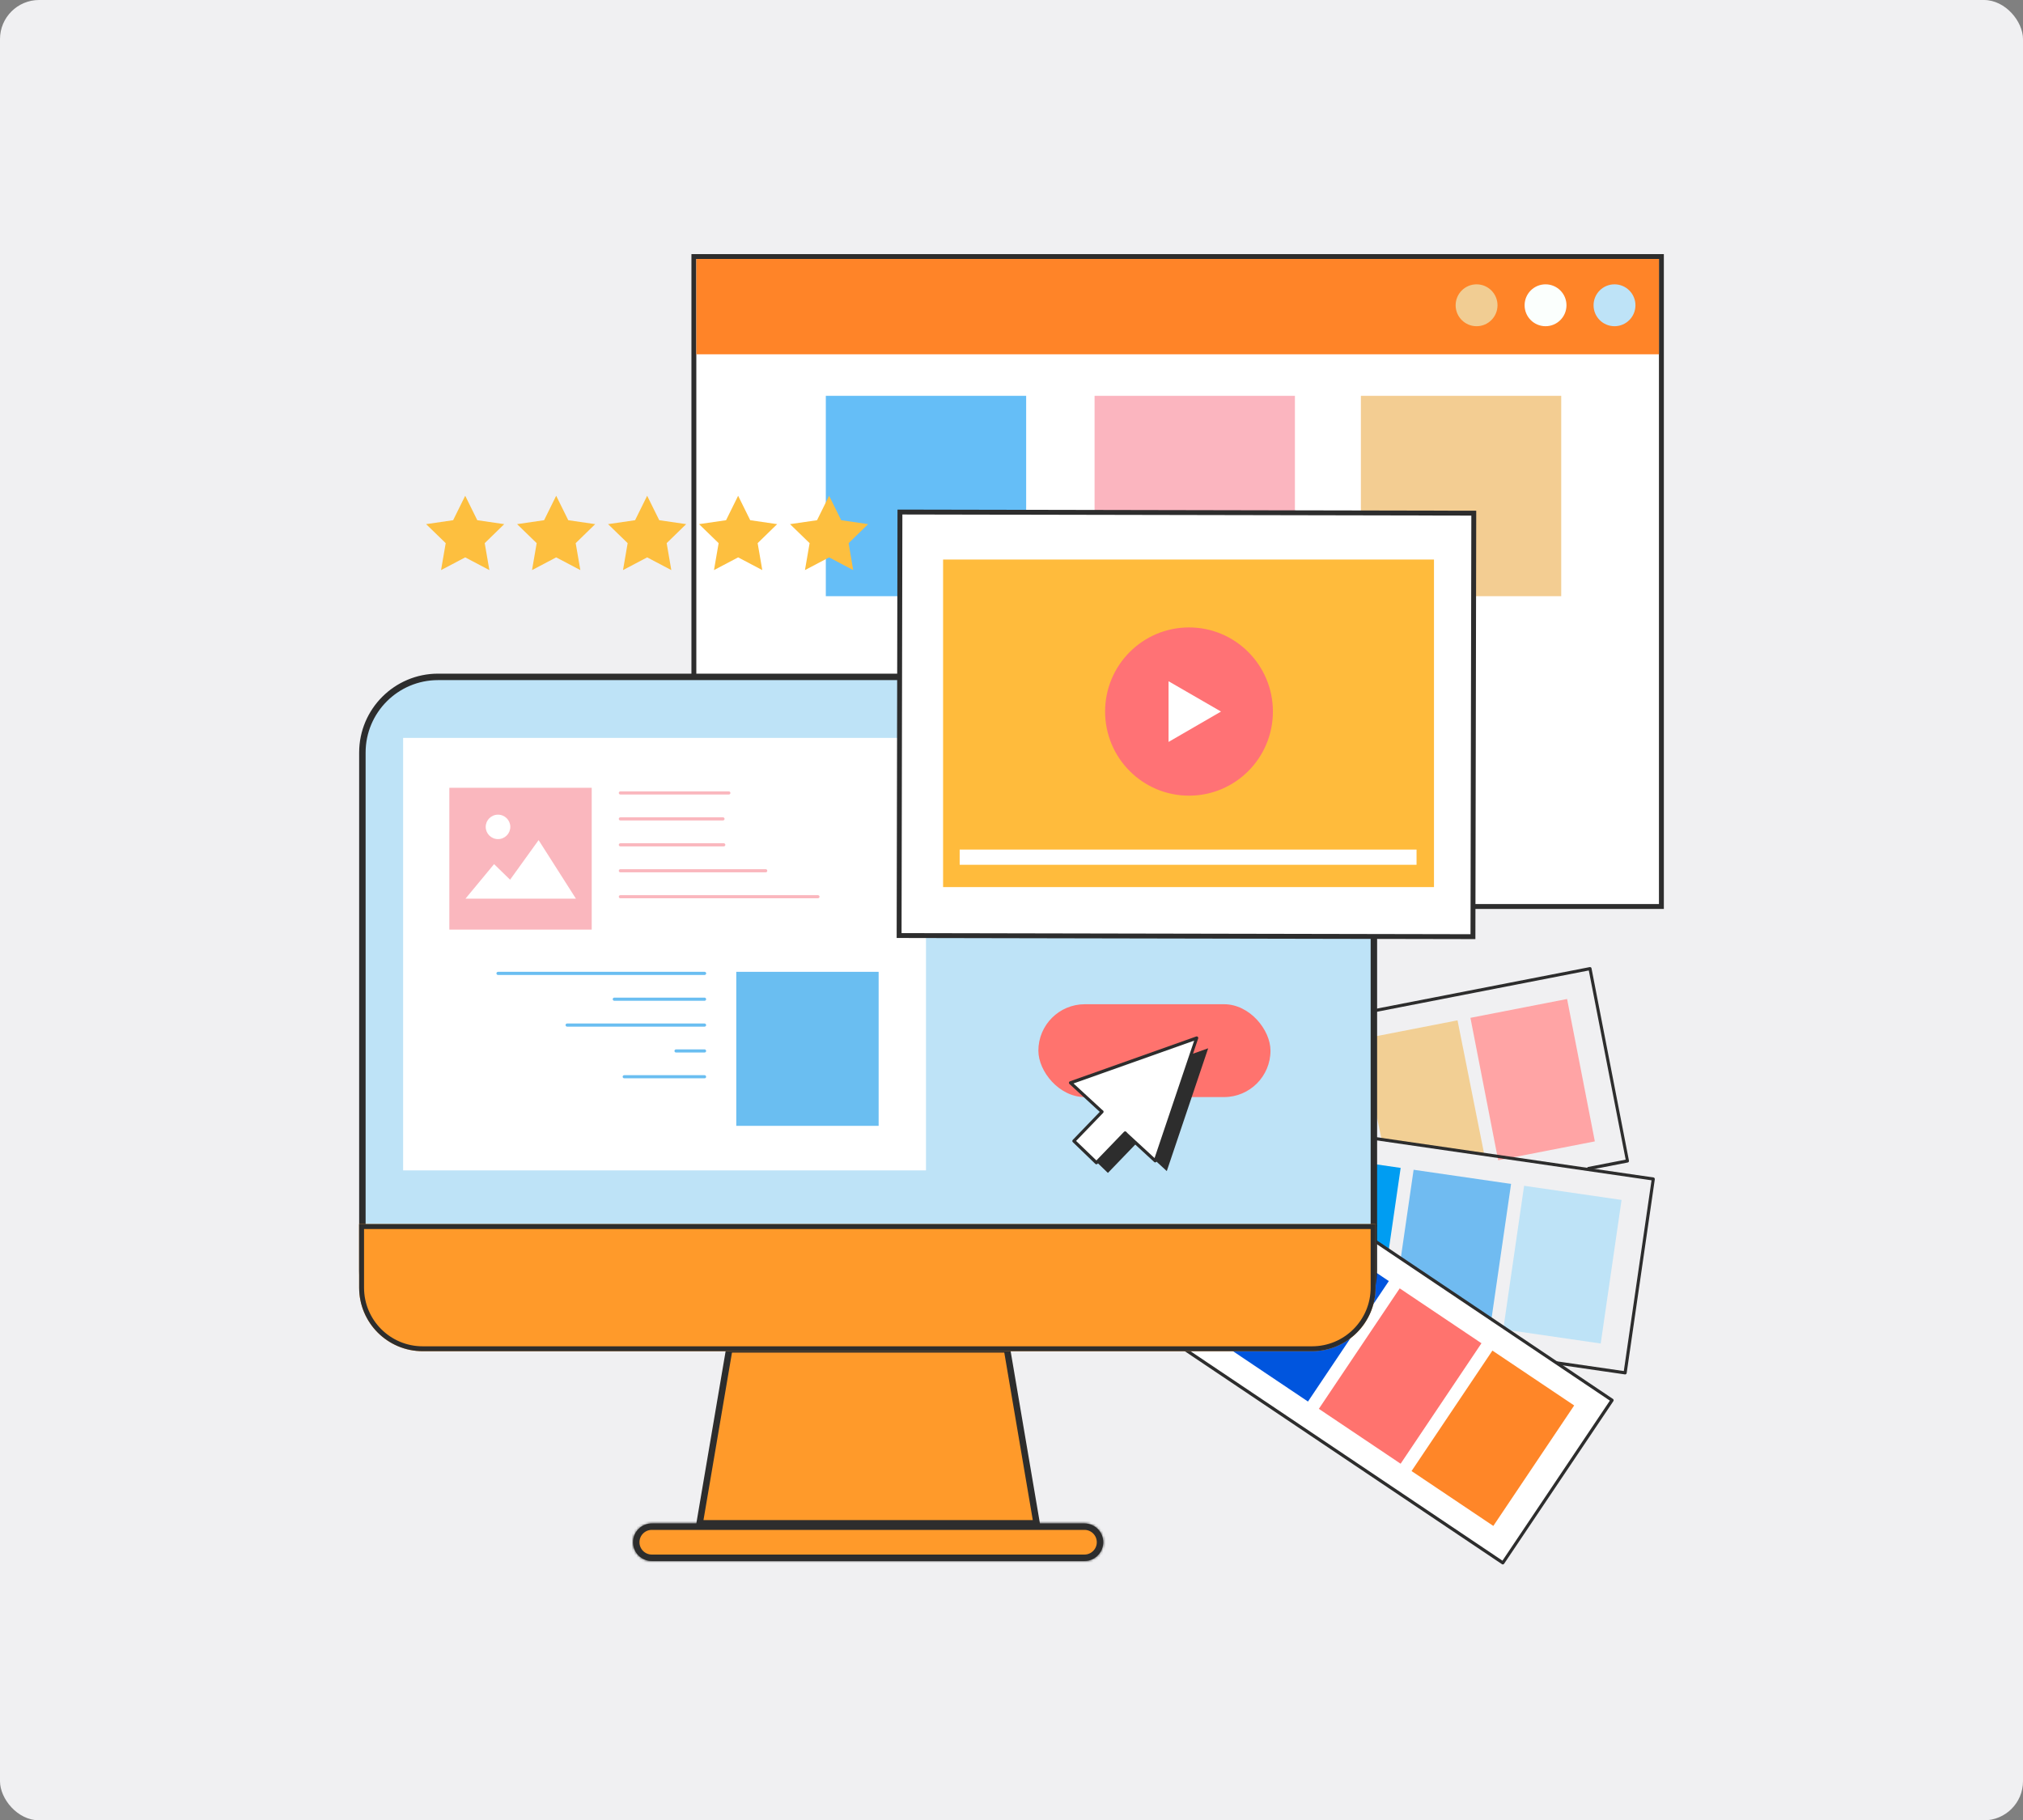 <svg width="828" height="745" viewBox="0 0 828 745" fill="none" xmlns="http://www.w3.org/2000/svg">
<rect x="0" y="0" width="828" height="745" fill="#808080" stroke="none"/>
<rect width="828" height="745" rx="16" fill="#F0F0F2"/>
<rect x="284" y="105" width="396" height="266" fill="white" stroke="#2D2D2D" stroke-width="2"/>
<rect x="338" y="162" width="82" height="82" fill="#65BEF7"/>
<rect x="448" y="162" width="82" height="82" fill="#FBB5BF"/>
<rect x="557" y="162" width="82" height="82" fill="#F3CD92"/>
<path d="M679 106H285V145H679V106Z" fill="#FF8428"/>
<path d="M669.376 124.96C669.388 120.227 665.561 116.38 660.828 116.368C656.094 116.355 652.247 120.182 652.235 124.915C652.222 129.649 656.049 133.496 660.783 133.508C665.516 133.521 669.363 129.694 669.376 124.96Z" fill="#BEE3F7"/>
<path d="M641.149 124.961C641.162 120.228 637.335 116.38 632.601 116.368C627.868 116.356 624.021 120.183 624.009 124.916C623.996 129.649 627.823 133.496 632.557 133.509C637.29 133.521 641.137 129.694 641.149 124.961Z" fill="#FBFFFD"/>
<path d="M612.923 124.961C612.935 120.228 609.108 116.381 604.375 116.369C599.642 116.356 595.794 120.183 595.782 124.916C595.77 129.65 599.597 133.497 604.33 133.509C609.063 133.522 612.91 129.695 612.923 124.961Z" fill="#F1CD93"/>
<path d="M440.267 460.566C439.975 460.566 439.682 460.362 439.624 460.04L435.412 438.395C435.383 438.219 435.412 438.044 435.5 437.897C435.587 437.751 435.734 437.663 435.909 437.634L446.469 435.587C446.82 435.528 447.171 435.733 447.229 436.084C447.288 436.435 447.083 436.786 446.732 436.844L436.816 438.775L440.911 459.777C440.97 460.128 440.765 460.479 440.414 460.537C440.355 460.566 440.326 460.566 440.267 460.566Z" fill="#955B50"/>
<path d="M650.197 478.877C649.904 478.877 649.612 478.672 649.553 478.351C649.495 478 649.699 477.649 650.05 477.59L665.377 474.607L650.284 397.181L491.514 428.128C491.163 428.186 490.812 427.982 490.753 427.631C490.695 427.28 490.899 426.929 491.25 426.87L650.635 395.806C650.811 395.777 650.986 395.806 651.133 395.894C651.279 395.982 651.367 396.128 651.396 396.304L666.723 475.016C666.781 475.367 666.577 475.718 666.226 475.777L650.255 478.877C650.255 478.877 650.226 478.877 650.197 478.877Z" fill="#2D2D2D"/>
<path d="M652.757 467.133L641.398 408.854L601.837 416.564L613.196 474.844L652.757 467.133Z" fill="#FFA4A5"/>
<path d="M607.5 472.5L596.554 417.589L556.993 425.3L565.5 466.5L607.5 472.5Z" fill="#F2CF94"/>
<path d="M563.069 484.604L551.71 426.325L512.149 434.035L523.508 492.315L563.069 484.604Z" fill="white"/>
<path d="M456.79 475.046C456.761 475.046 456.731 475.046 456.702 475.046C456.351 474.987 456.117 474.665 456.146 474.314L459.539 450.973C459.569 450.797 459.656 450.651 459.803 450.563C459.949 450.475 460.124 450.417 460.271 450.446L476.534 452.815C476.885 452.874 477.119 453.196 477.09 453.547C477.031 453.898 476.709 454.132 476.358 454.102L460.709 451.821L457.404 474.519C457.375 474.812 457.112 475.046 456.79 475.046Z" fill="#955B50"/>
<path d="M457.551 532.317C457.521 532.317 457.492 532.317 457.463 532.317L448.6 531.03C448.249 530.972 448.015 530.65 448.044 530.299L448.6 526.467C448.659 526.116 448.98 525.853 449.331 525.911C449.682 525.97 449.916 526.292 449.887 526.643L449.419 529.86L457.638 531.06C457.989 531.118 458.223 531.44 458.194 531.791C458.136 532.113 457.843 532.317 457.551 532.317Z" fill="#955B50"/>
<path d="M665.169 562.504C665.14 562.504 665.111 562.504 665.081 562.504L631.239 557.59C630.888 557.531 630.654 557.21 630.683 556.859C630.741 556.508 631.063 556.244 631.414 556.303L664.613 561.129L675.962 483.06L493.879 456.618C493.528 456.559 493.294 456.238 493.323 455.887C493.382 455.536 493.704 455.272 494.055 455.331L676.752 481.89C677.103 481.949 677.337 482.27 677.308 482.621L665.783 561.978C665.754 562.153 665.666 562.299 665.52 562.387C665.462 562.446 665.315 562.504 665.169 562.504Z" fill="#2D2D2D"/>
<path d="M655.161 549.857L663.693 491.097L623.806 485.305L615.273 544.065L655.161 549.857Z" fill="#BEE3F7"/>
<path d="M609.938 543.3L618.47 484.54L578.583 478.747L570.05 537.508L609.938 543.3Z" fill="#70BBF1"/>
<path d="M564.745 536.748L573.278 477.987L533.39 472.195L524.857 530.956L564.745 536.748Z" fill="#009DF2"/>
<path d="M659.758 573.064L478.113 451.09L433.448 517.664L615.093 639.637L659.758 573.064Z" fill="white"/>
<path d="M615.093 640.281C614.976 640.281 614.83 640.251 614.742 640.164L476.622 547.44C476.33 547.235 476.242 546.855 476.447 546.533C476.651 546.241 477.032 546.153 477.353 546.358L614.947 638.73L658.91 573.239L495.957 463.843C495.664 463.638 495.576 463.258 495.781 462.936C495.986 462.644 496.366 462.556 496.688 462.761L660.168 572.537C660.46 572.742 660.548 573.122 660.343 573.444L615.62 639.988C615.532 640.134 615.386 640.222 615.21 640.251C615.152 640.281 615.122 640.281 615.093 640.281Z" fill="#2D2D2D"/>
<path d="M610.832 552.752L577.741 602.054L611.208 624.517L644.299 575.215L610.832 552.752Z" fill="#FF8628"/>
<path d="M572.888 527.289L539.797 576.591L573.264 599.054L606.355 549.752L572.888 527.289Z" fill="#FF736E"/>
<path d="M534.969 501.841L501.878 551.143L535.345 573.606L568.436 524.304L534.969 501.841Z" fill="#0055DE"/>
<path d="M531.349 550.565H179.292C162.382 550.565 148.643 536.855 148.643 519.916V307.997C148.643 291.087 162.354 277.349 179.292 277.349H531.349C548.26 277.349 561.998 291.059 561.998 307.997V519.916C561.998 536.827 548.288 550.565 531.349 550.565Z" fill="#BEE3F7" stroke="#2D2D2D" stroke-width="2"/>
<path d="M531.349 552.208H179.292C161.479 552.208 147 537.729 147 519.915V307.997C147 290.183 161.479 275.705 179.292 275.705H531.349C549.162 275.705 563.641 290.183 563.641 307.997V519.915C563.641 537.729 549.162 552.208 531.349 552.208ZM179.292 277.021C162.21 277.021 148.287 290.915 148.287 308.026V519.945C148.287 537.027 162.181 550.95 179.292 550.95H531.349C548.431 550.95 562.354 537.056 562.354 519.945V307.997C562.354 290.915 548.46 276.992 531.349 276.992H179.292V277.021Z" fill="#2D2D2D"/>
<path d="M562.881 502.336H147.76C147.409 502.336 147.117 502.044 147.117 501.693C147.117 501.342 147.409 501.049 147.76 501.049H562.881C563.232 501.049 563.524 501.342 563.524 501.693C563.524 502.044 563.261 502.336 562.881 502.336Z" fill="#2D2D2D"/>
<path d="M286.743 623.134L298.747 552.564H411.895L423.898 623.134H286.743Z" fill="#FF9A2A" stroke="#2D2D2D" stroke-width="2"/>
<path d="M425.083 624.778H285.559C285.383 624.778 285.179 624.69 285.062 624.544C284.945 624.398 284.886 624.193 284.915 624.017L297.259 551.447C297.318 551.126 297.581 550.921 297.903 550.921H412.739C413.061 550.921 413.324 551.155 413.383 551.447L425.726 624.017C425.756 624.193 425.697 624.398 425.58 624.544C425.463 624.69 425.288 624.778 425.083 624.778ZM286.319 623.491H424.322L412.183 552.208H298.458L286.319 623.491Z" fill="#2D2D2D"/>
<path d="M443.861 637.233H266.78C263.442 637.233 260.731 634.522 260.731 631.184C260.731 627.846 263.442 625.134 266.78 625.134H443.861C447.199 625.134 449.911 627.846 449.911 631.184C449.911 634.522 447.199 637.233 443.861 637.233Z" fill="#FF9A2A" stroke="#2D2D2D" stroke-width="2"/>
<mask id="path-32-inside-1_109_3127" fill="white">
<path d="M443.861 638.876H266.78C262.539 638.876 259.087 635.425 259.087 631.183C259.087 626.942 262.539 623.491 266.78 623.491H443.861C448.103 623.491 451.554 626.942 451.554 631.183C451.554 635.425 448.103 638.876 443.861 638.876ZM266.78 624.778C263.241 624.778 260.374 627.644 260.374 631.183C260.374 634.723 263.241 637.589 266.78 637.589H443.861C447.401 637.589 450.267 634.723 450.267 631.183C450.267 627.644 447.401 624.778 443.861 624.778H266.78Z"/>
</mask>
<path d="M443.861 638.876H266.78C262.539 638.876 259.087 635.425 259.087 631.183C259.087 626.942 262.539 623.491 266.78 623.491H443.861C448.103 623.491 451.554 626.942 451.554 631.183C451.554 635.425 448.103 638.876 443.861 638.876ZM266.78 624.778C263.241 624.778 260.374 627.644 260.374 631.183C260.374 634.723 263.241 637.589 266.78 637.589H443.861C447.401 637.589 450.267 634.723 450.267 631.183C450.267 627.644 447.401 624.778 443.861 624.778H266.78Z" fill="#2D2D2D"/>
<path d="M443.861 636.876H266.78V640.876H443.861V636.876ZM266.78 636.876C263.643 636.876 261.087 634.32 261.087 631.183H257.087C257.087 636.529 261.434 640.876 266.78 640.876V636.876ZM261.087 631.183C261.087 628.047 263.643 625.491 266.78 625.491V621.491C261.434 621.491 257.087 625.838 257.087 631.183H261.087ZM266.78 625.491H443.861V621.491H266.78V625.491ZM443.861 625.491C446.998 625.491 449.554 628.047 449.554 631.183H453.554C453.554 625.838 449.207 621.491 443.861 621.491V625.491ZM449.554 631.183C449.554 634.32 446.998 636.876 443.861 636.876V640.876C449.207 640.876 453.554 636.529 453.554 631.183H449.554ZM266.78 622.778C262.136 622.778 258.374 626.54 258.374 631.183H262.374C262.374 628.749 264.345 626.778 266.78 626.778V622.778ZM258.374 631.183C258.374 635.827 262.136 639.589 266.78 639.589V635.589C264.345 635.589 262.374 633.618 262.374 631.183H258.374ZM266.78 639.589H443.861V635.589H266.78V639.589ZM443.861 639.589C448.505 639.589 452.267 635.827 452.267 631.183H448.267C448.267 633.618 446.296 635.589 443.861 635.589V639.589ZM452.267 631.183C452.267 626.54 448.505 622.778 443.861 622.778V626.778C446.296 626.778 448.267 628.749 448.267 631.183H452.267ZM443.861 622.778H266.78V626.778H443.861V622.778Z" fill="#2D2D2D" mask="url(#path-32-inside-1_109_3127)"/>
<rect x="425" y="411" width="95" height="38" rx="19" fill="#FF736E"/>
<path d="M477.558 479.287L494.493 429.035L442.867 447.375L477.558 479.287Z" fill="#2D2D2D"/>
<path d="M455.764 459.188L444.235 471.152L453.461 480.042L464.99 468.078L455.764 459.188Z" fill="#2D2D2D"/>
<path d="M472.848 475.104L489.814 424.852L438.158 443.192L472.848 475.104Z" fill="white"/>
<path d="M472.848 475.747C472.702 475.747 472.527 475.689 472.41 475.572L437.719 443.63C437.543 443.484 437.485 443.25 437.514 443.016C437.572 442.782 437.719 442.607 437.923 442.548L489.579 424.208C489.813 424.121 490.077 424.179 490.252 424.355C490.428 424.53 490.486 424.793 490.398 425.027L473.433 475.279C473.375 475.484 473.199 475.63 472.995 475.689C472.965 475.747 472.907 475.747 472.848 475.747ZM439.386 443.426L472.556 473.963L488.76 425.905L439.386 443.426Z" fill="#2D2D2D"/>
<path d="M451.86 454.141L439.518 466.945L448.743 475.837L461.085 463.032L451.86 454.141Z" fill="white"/>
<path d="M448.746 476.509C448.57 476.509 448.424 476.45 448.307 476.333L439.093 467.441C438.976 467.324 438.889 467.149 438.889 467.002C438.889 466.827 438.947 466.681 439.064 466.534L450.589 454.571C450.823 454.308 451.232 454.308 451.495 454.542C451.759 454.776 451.759 455.185 451.525 455.448L440.439 466.944L448.746 474.929L460.036 463.229C460.27 462.966 460.68 462.966 460.943 463.2C461.206 463.434 461.206 463.843 460.972 464.106L449.243 476.275C449.068 476.45 448.921 476.509 448.746 476.509Z" fill="#2D2D2D"/>
<rect x="165" y="302" width="214" height="177" fill="white"/>
<path d="M242.181 322.417H183.914V380.45H242.181V322.417Z" fill="#FAB7BE"/>
<path d="M235.716 367.785H190.524L202.224 353.657L208.776 360.034L220.447 343.829L235.716 367.785Z" fill="white"/>
<path d="M203.833 343.42C206.612 343.42 208.864 341.181 208.864 338.418C208.864 335.656 206.612 333.417 203.833 333.417C201.054 333.417 198.802 335.656 198.802 338.418C198.802 341.181 201.054 343.42 203.833 343.42Z" fill="white"/>
<path d="M298.312 325.168H253.91C253.559 325.168 253.266 324.875 253.266 324.524C253.266 324.173 253.559 323.881 253.91 323.881H298.312C298.663 323.881 298.955 324.173 298.955 324.524C298.955 324.905 298.692 325.168 298.312 325.168Z" fill="#FAB7BE"/>
<path d="M295.913 335.785H253.91C253.559 335.785 253.266 335.493 253.266 335.142C253.266 334.791 253.559 334.498 253.91 334.498H295.913C296.264 334.498 296.557 334.791 296.557 335.142C296.557 335.493 296.264 335.785 295.913 335.785Z" fill="#FAB7BE"/>
<path d="M296.235 346.403H253.91C253.559 346.403 253.266 346.111 253.266 345.76C253.266 345.409 253.559 345.116 253.91 345.116H296.235C296.586 345.116 296.878 345.409 296.878 345.76C296.878 346.111 296.586 346.403 296.235 346.403Z" fill="#FAB7BE"/>
<path d="M313.405 357.021H253.91C253.559 357.021 253.266 356.728 253.266 356.377C253.266 356.026 253.559 355.734 253.91 355.734H313.405C313.756 355.734 314.048 356.026 314.048 356.377C314.048 356.728 313.756 357.021 313.405 357.021Z" fill="#FAB7BE"/>
<path d="M334.787 367.639H253.91C253.559 367.639 253.266 367.346 253.266 366.995C253.266 366.644 253.559 366.352 253.91 366.352H334.787C335.138 366.352 335.43 366.644 335.43 366.995C335.43 367.346 335.138 367.639 334.787 367.639Z" fill="#FAB7BE"/>
<path d="M359.62 397.737H301.353V460.772H359.62V397.737Z" fill="#6ABEF1"/>
<path d="M288.367 399.024H203.833C203.482 399.024 203.19 398.732 203.19 398.381C203.19 398.03 203.482 397.737 203.833 397.737H288.396C288.747 397.737 289.039 398.03 289.039 398.381C289.01 398.732 288.747 399.024 288.367 399.024Z" fill="#6ABEF1"/>
<path d="M288.366 409.583H251.423C251.072 409.583 250.78 409.291 250.78 408.94C250.78 408.589 251.072 408.296 251.423 408.296H288.366C288.717 408.296 289.01 408.589 289.01 408.94C289.01 409.291 288.747 409.583 288.366 409.583Z" fill="#6ABEF1"/>
<path d="M288.366 441.32H255.489C255.138 441.32 254.846 441.028 254.846 440.677C254.846 440.326 255.138 440.033 255.489 440.033H288.366C288.717 440.033 289.01 440.326 289.01 440.677C289.01 441.057 288.747 441.32 288.366 441.32Z" fill="#6ABEF1"/>
<path d="M288.367 420.172H232.118C231.767 420.172 231.475 419.88 231.475 419.529C231.475 419.178 231.767 418.885 232.118 418.885H288.367C288.718 418.885 289.01 419.178 289.01 419.529C289.01 419.88 288.747 420.172 288.367 420.172Z" fill="#6ABEF1"/>
<path d="M288.367 430.761H276.696C276.345 430.761 276.052 430.469 276.052 430.118C276.052 429.767 276.345 429.474 276.696 429.474H288.367C288.718 429.474 289.01 429.767 289.01 430.118C289.01 430.469 288.747 430.761 288.367 430.761Z" fill="#6ABEF1"/>
<path d="M190.408 228.115L180.521 233.321L182.422 222.294L174.408 214.513L185.464 212.904L190.408 202.901L195.351 212.904L206.378 214.513L198.393 222.294L200.294 233.321L190.408 228.115Z" fill="#FDBF3F"/>
<path d="M227.643 228.115L217.756 233.321L219.657 222.294L211.643 214.513L222.699 212.904L227.643 202.901L232.586 212.904L243.613 214.513L235.628 222.294L237.529 233.321L227.643 228.115Z" fill="#FDBF3F"/>
<path d="M264.879 228.115L254.992 233.321L256.894 222.294L248.879 214.513L259.936 212.904L264.879 202.901L269.822 212.904L280.85 214.513L272.864 222.294L274.765 233.321L264.879 228.115Z" fill="#FDBF3F"/>
<path d="M302.114 228.115L292.228 233.321L294.129 222.294L286.114 214.513L297.171 212.904L302.114 202.901L307.057 212.904L318.085 214.513L310.099 222.294L312.001 233.321L302.114 228.115Z" fill="#FDBF3F"/>
<path d="M339.35 228.115L329.463 233.321L331.365 222.294L323.35 214.513L334.407 212.904L339.35 202.901L344.293 212.904L355.32 214.513L347.335 222.294L349.207 233.321L339.35 228.115Z" fill="#FDBF3F"/>
<path d="M602.87 383.344L368.001 382.887L368.339 209.56L603.208 210.018L602.87 383.344Z" fill="white" stroke="#2D2D2D" stroke-width="2"/>
<path d="M586.92 229H386V363.055H586.92V229Z" fill="#FFBB3C"/>
<path d="M486.65 325.643C505.615 325.643 520.99 310.23 520.99 291.216C520.99 272.202 505.615 256.788 486.65 256.788C467.684 256.788 452.31 272.202 452.31 291.216C452.31 310.23 467.684 325.643 486.65 325.643Z" fill="#FF7275"/>
<path d="M499.754 291.216L478.284 278.813V303.647L499.754 291.216Z" fill="white"/>
<path d="M579.783 347.698H392.786V353.928H579.783V347.698Z" fill="white"/>
<path d="M147 501H563V527C563 541.359 551.359 553 537 553H173C158.641 553 147 541.359 147 527V501Z" fill="#FF9A2A"/>
<path d="M148 502H562V527C562 540.807 550.807 552 537 552H173C159.193 552 148 540.807 148 527V502Z" stroke="#2D2D2D" stroke-width="2"/>
</svg>
